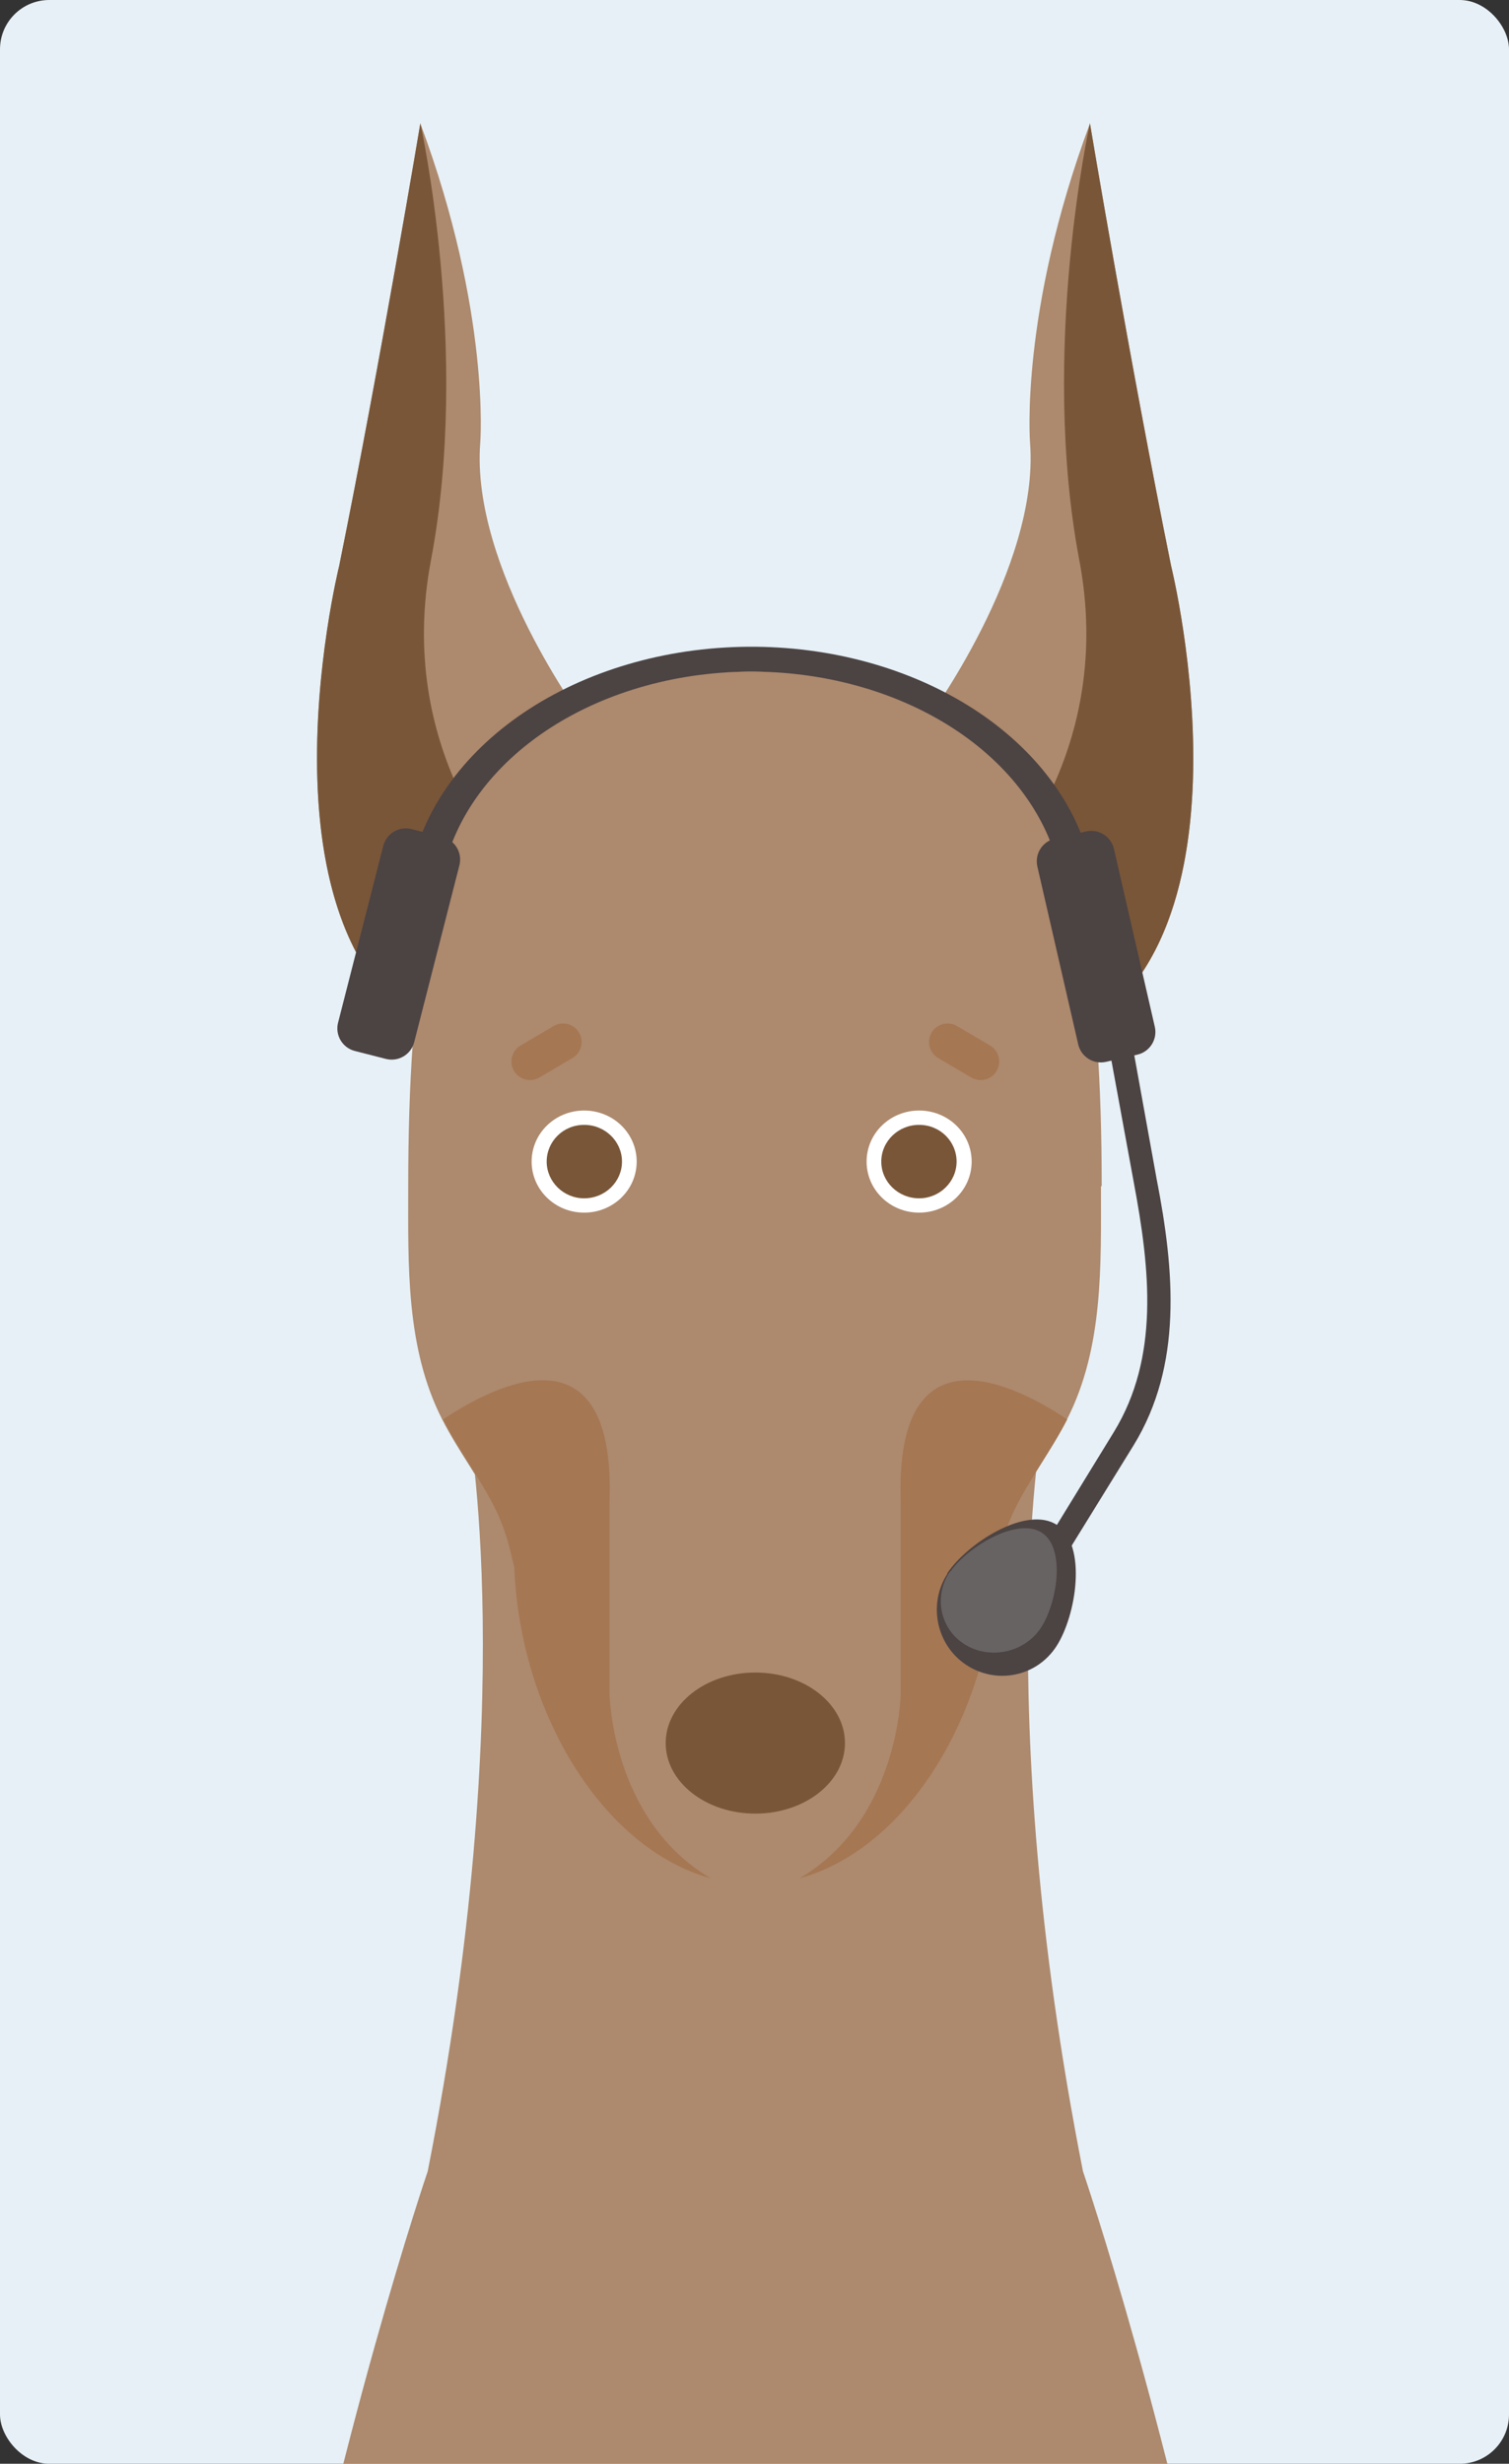 <svg width="245" height="400" viewBox="0 0 245 400" fill="none" xmlns="http://www.w3.org/2000/svg">
<rect x="0" y="0" width="245" height="400" fill="#333333" stroke="none"/>
<g clip-path="url(#clip0_13_619)">
<rect width="245" height="400" rx="8" fill="#E6F0F6"/>
<path d="M199.923 864.663C175.473 767.995 200.638 628.867 200.638 628.867C234.094 523.075 175.83 352.52 175.83 352.52C160.743 275.889 169.33 230.567 169.33 230.567H75.942C75.942 230.567 84.589 275.889 69.442 352.52C69.442 352.52 11.179 523.075 44.634 628.867C44.634 628.867 69.859 767.936 45.349 864.663C45.349 864.663 33.303 877.067 27.101 904.141H74.332C74.332 904.141 107.012 731.916 84.887 633.638C101.406 636.978 133.37 641.629 160.206 634.652C138.559 733.109 171 904.141 171 904.141H218.231C212.029 877.127 199.982 864.663 199.982 864.663H199.923Z" fill="#AD896D"/>
<path d="M94.846 117.083C94.846 117.083 76.418 92.215 77.969 71.939C77.969 71.939 79.698 50.829 68.249 20.057C68.249 20.057 61.808 58.641 55.069 91.917C55.069 91.917 38.312 159.543 77.194 170.635L94.846 117.023V117.083Z" fill="#AD896D"/>
<path d="M76.119 170.339L82.44 154.775L85.78 144.637C82.321 141.237 64.132 121.677 69.977 90.906C76.417 56.914 68.247 20 68.247 20C68.247 20 61.807 58.584 55.068 91.86C55.068 91.86 38.609 158.174 76.059 170.28L76.119 170.339Z" fill="#795638"/>
<path d="M150.364 117.083C150.364 117.083 168.791 92.215 167.24 71.939C167.24 71.939 165.511 50.829 176.961 20.057C176.961 20.057 183.401 58.641 190.14 91.917C190.14 91.917 206.898 159.543 168.016 170.635L150.364 117.023V117.083Z" fill="#AD896D"/>
<path d="M169.088 170.339L162.767 154.775L159.427 144.637C162.886 141.237 181.074 121.677 175.23 90.906C168.79 56.914 176.96 20 176.96 20C176.96 20 183.4 58.584 190.139 91.86C190.139 91.86 206.598 158.174 169.147 170.28L169.088 170.339Z" fill="#795638"/>
<path d="M178.87 192.584C178.87 124.482 163.663 109.036 122.574 109.036C81.486 109.036 66.279 124.482 66.279 192.584C66.279 205.406 65.862 218.764 71.766 230.393C74.33 235.462 77.848 239.994 80.353 245.123C81.903 248.283 82.679 251.384 83.394 254.605C84.468 281.381 101.523 306.01 122.515 306.01C143.506 306.01 160.562 281.381 161.635 254.605C162.351 251.384 163.126 248.283 164.676 245.123C167.181 239.994 170.7 235.462 173.264 230.393C179.168 218.764 178.75 205.466 178.75 192.584H178.87Z" fill="#AD896D"/>
<path d="M98.959 274.941V243.812C99.973 214.591 80.115 224.967 71.945 230.453C74.509 235.522 77.968 239.995 80.473 245.064C82.023 248.225 82.798 251.326 83.514 254.546C84.468 278.102 97.826 300.047 115.359 304.937C99.198 295.396 98.959 274.941 98.959 274.941Z" fill="#A57753"/>
<path d="M129.85 304.934C147.383 300.104 160.741 278.158 161.695 254.543C162.411 251.322 163.186 248.221 164.736 245.061C167.241 239.992 170.7 235.459 173.264 230.45C165.094 224.964 145.236 214.647 146.25 243.808V274.938C146.25 274.938 146.011 295.392 129.85 304.934Z" fill="#A57753"/>
<path d="M137.185 282.991C137.185 289.312 130.685 294.441 122.635 294.441C114.584 294.441 108.084 289.312 108.084 282.991C108.084 276.67 114.584 271.541 122.635 271.541C130.685 271.541 137.185 276.67 137.185 282.991Z" fill="#795638"/>
<path d="M89.894 166.583L84.527 169.743C83.096 170.578 82.618 172.427 83.453 173.858C84.288 175.289 86.137 175.766 87.568 174.932L92.935 171.771C94.366 170.936 94.844 169.087 94.009 167.656C93.174 166.225 91.325 165.748 89.894 166.583Z" fill="#A57753"/>
<path d="M155.373 166.583L160.74 169.743C162.172 170.578 162.649 172.427 161.814 173.858C160.979 175.289 159.13 175.766 157.699 174.932L152.332 171.771C150.901 170.936 150.424 169.087 151.258 167.656C152.093 166.225 153.942 165.748 155.373 166.583Z" fill="#A57753"/>
<path d="M94.843 196.875C99.554 196.875 103.371 193.177 103.371 188.586C103.371 183.994 99.554 180.296 94.843 180.296C90.132 180.296 86.315 183.994 86.315 188.586C86.315 193.177 90.132 196.875 94.843 196.875Z" fill="white"/>
<path d="M94.843 194.55C98.242 194.55 100.985 191.866 100.985 188.586C100.985 185.306 98.242 182.623 94.843 182.623C91.443 182.623 88.76 185.306 88.76 188.586C88.76 191.866 91.503 194.55 94.843 194.55Z" fill="#795638"/>
<path d="M149.229 196.875C144.518 196.875 140.701 193.177 140.701 188.586C140.701 183.994 144.518 180.296 149.229 180.296C153.94 180.296 157.757 183.994 157.757 188.586C157.757 193.177 153.94 196.875 149.229 196.875Z" fill="white"/>
<path d="M149.227 194.55C145.828 194.55 143.085 191.866 143.085 188.586C143.085 185.306 145.828 182.623 149.227 182.623C152.627 182.623 155.31 185.306 155.31 188.586C155.31 191.866 152.567 194.55 149.227 194.55Z" fill="#795638"/>
<path d="M176.332 134.989L171.26 136.154C169.227 136.621 167.958 138.648 168.425 140.681L175.059 169.556C175.526 171.589 177.553 172.858 179.586 172.391L184.657 171.226C186.69 170.759 187.96 168.732 187.493 166.699L180.858 137.824C180.391 135.791 178.365 134.522 176.332 134.989Z" fill="#4C4343"/>
<path d="M71.864 135.895L66.822 134.606C64.801 134.089 62.744 135.309 62.227 137.33L54.89 166.034C54.373 168.055 55.592 170.112 57.613 170.628L62.655 171.917C64.676 172.434 66.733 171.214 67.249 169.193L74.587 140.489C75.104 138.468 73.885 136.411 71.864 135.895Z" fill="#4C4343"/>
<path d="M182.896 164.327L187.774 191.328C190.728 206.422 191.984 221.665 184.087 234.589L173.001 252.551L169.844 250.43L180.85 232.486C188.263 220.362 186.737 206.129 184.087 192L179.5 167C180.774 166.364 181.893 165.418 182.896 164.327Z" fill="#4C4343"/>
<path d="M153.803 255.416C157.064 250.512 166.778 244.307 171.655 247.614C176.533 250.921 174.753 262.298 171.511 267.287C168.27 272.275 161.714 273.51 156.856 270.287C151.998 267.064 150.644 260.385 153.822 255.5L153.803 255.416Z" fill="#4C4343"/>
<path d="M154.309 255.154C157.06 251.169 165.174 246.221 169.162 248.84C173.149 251.46 171.57 260.562 168.888 264.443C166.205 268.324 160.705 269.495 156.65 266.98C152.595 264.464 151.559 259.138 154.222 255.173L154.309 255.154Z" fill="#686363"/>
<path d="M66.151 144.84C67.135 134.587 72.871 124.944 82.318 117.659C91.765 110.374 104.298 105.929 117.647 105.13C130.995 104.331 144.274 107.23 155.078 113.303C165.881 119.375 173.494 128.219 176.536 138.23L171.412 139.148C168.656 130.077 161.758 122.064 151.97 116.563C142.181 111.061 130.15 108.434 118.056 109.158C105.962 109.882 94.606 113.909 86.046 120.51C77.487 127.11 72.29 135.847 71.398 145.137L66.151 144.84Z" fill="#4C4343"/>
</g>
<defs>
<clipPath id="clip0_13_619">
<rect width="245" height="400" rx="8" fill="white"/>
</clipPath>
</defs>
</svg>
